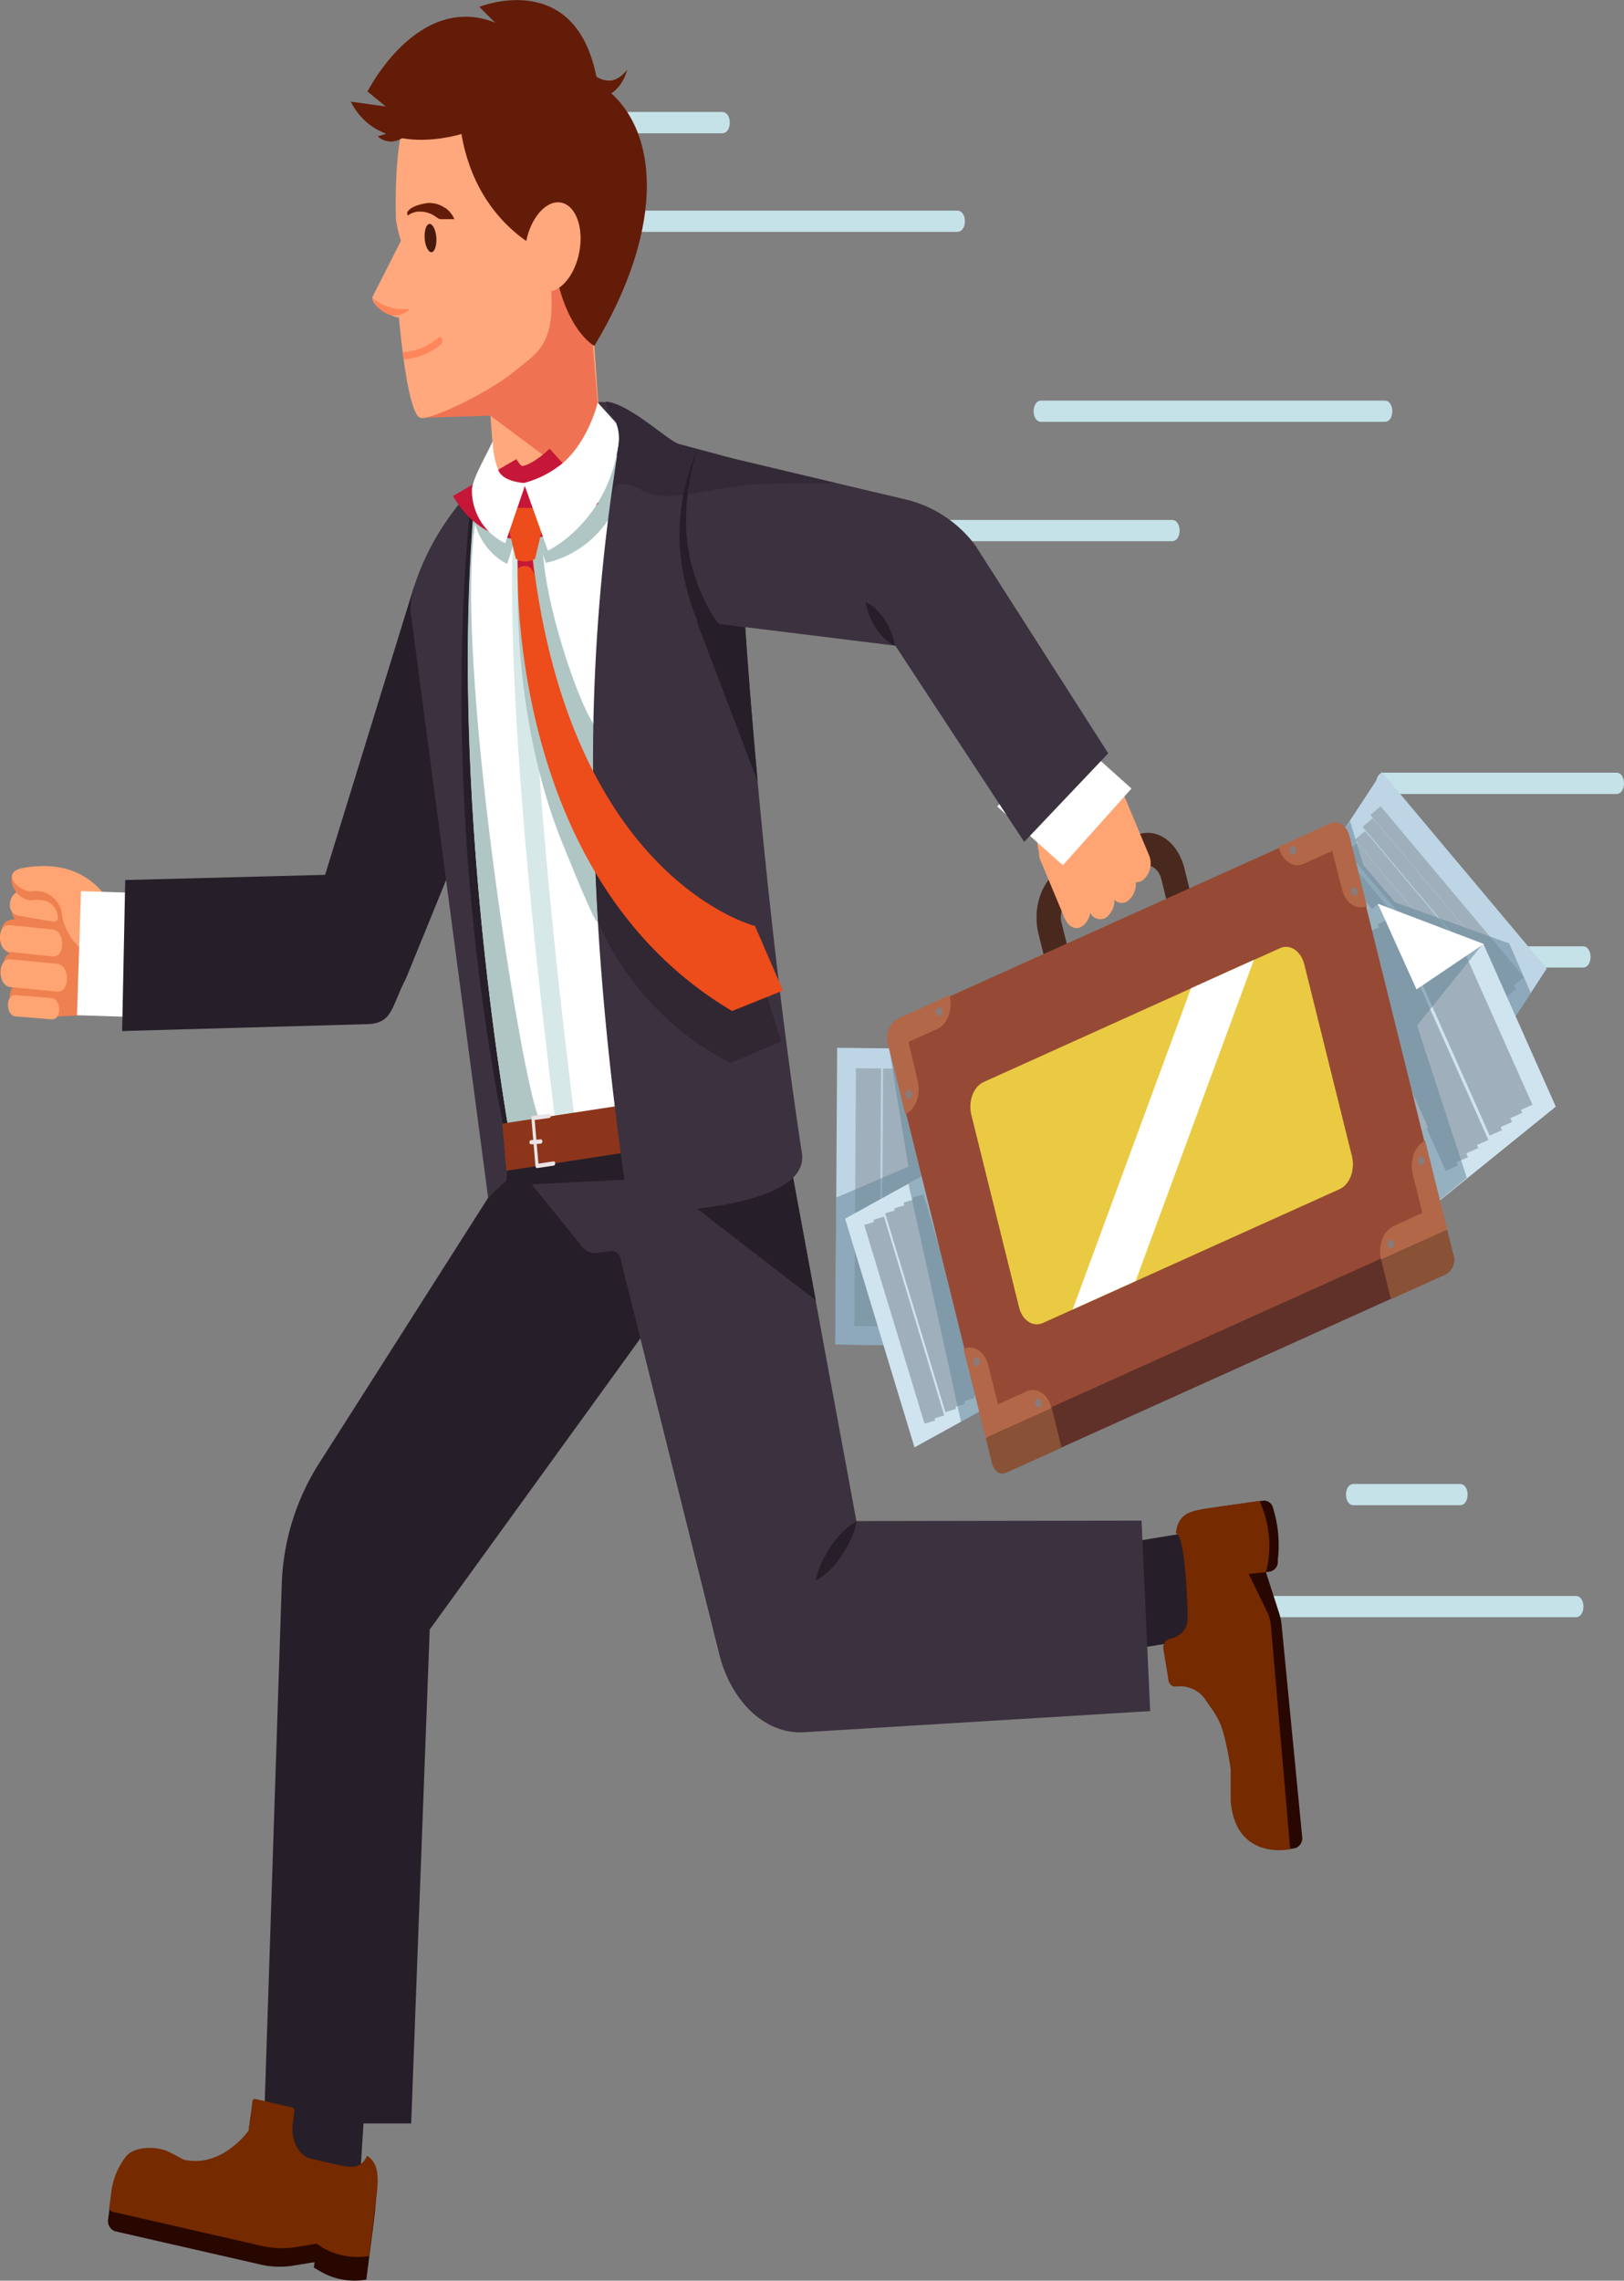 <?xml version="1.0" encoding="UTF-8"?>
<svg xmlns="http://www.w3.org/2000/svg" viewBox="0 0 216.44 303.84">
  <rect x="0" y="0" width="216.44" height="303.84" fill="#808080" stroke="none"/>
  <defs>
    <style>.a{isolation:isolate;}.b{fill:#c5e2e8;}.aj,.c,.s{fill:#261e28;}.d{fill:#280700;}.e{fill:#752a00;}.f{fill:#ef8050;}.g{fill:#ffa573;}.h,.o,.p,.w,.z{fill:none;stroke-miterlimit:10;}.h{stroke:#fff;stroke-width:11.73px;}.i{fill:#3c313f;}.j{fill:#fff;}.k{fill:#b0c6c5;}.l{fill:#ffa87d;}.m{fill:#ef7352;}.n{fill:#631c08;}.o{stroke:#d6e8e7;stroke-width:2.59px;}.p{stroke:#c61738;stroke-width:9.77px;}.q{fill:#8c351b;}.r{fill:#ed4c1b;}.s{opacity:0.5;}.t{fill:#c61738;}.u{fill:#49291e;}.v{fill:#bdd5e5;}.w,.z{stroke:#9fb0bc;}.w{stroke-width:1.79px;}.x{fill:#6c8a9e;opacity:0.58;}.aj,.x{mix-blend-mode:multiply;}.y{fill:#d0e4ef;}.z{stroke-width:1.49px;}.aa{fill:#603129;}.ab{fill:#964a35;}.ac{fill:#b26749;}.ad{fill:#895237;}.ae{fill:#eaca42;}.af{fill:#ff855a;}.ag{fill:#bf5830;}.ah{fill:#eae4e4;}.ai{fill:#491a0b;}.aj{opacity:0.35;}</style>
  </defs>
  <g class="a">
    <path class="b" d="M216.89,137.54H209.8c-1.35,0-1.35-2.83,0-2.83h7.09c1.35,0,1.35,2.83,0,2.83Z" transform="translate(-5.92 -8.64)"></path>
    <path class="b" d="M133.5,39.53H80c-1.35,0-1.35-2.83,0-2.83H133.5c1.36,0,1.36,2.83,0,2.83Z" transform="translate(-5.92 -8.64)"></path>
    <path class="b" d="M102.17,26.4H67.62c-1.35,0-1.36-2.84,0-2.84h34.55c1.35,0,1.35,2.84,0,2.84Z" transform="translate(-5.92 -8.64)"></path>
    <path class="b" d="M190.47,64.84H144.69c-1.35,0-1.35-2.83,0-2.83h45.78c1.35,0,1.35,2.83,0,2.83Z" transform="translate(-5.92 -8.64)"></path>
    <path class="b" d="M162.12,80.74H109.7c-1.35,0-1.36-2.83,0-2.83h52.42c1.35,0,1.35,2.83,0,2.83Z" transform="translate(-5.92 -8.64)"></path>
    <path class="b" d="M221.34,114.42h-31c-1.35,0-1.35-2.84,0-2.84h31c1.36,0,1.36,2.84,0,2.84Z" transform="translate(-5.92 -8.64)"></path>
    <path class="b" d="M215.94,224.09H172.15c-1.35,0-1.35-2.83,0-2.83h43.79c1.35,0,1.35,2.83,0,2.83Z" transform="translate(-5.92 -8.64)"></path>
    <path class="b" d="M200.5,209.17H186.33c-1.36,0-1.36-2.83,0-2.83H200.5c1.35,0,1.36,2.83,0,2.83Z" transform="translate(-5.92 -8.64)"></path>
    <path class="c" d="M54.65,287c.12-2-1-3.68-2.41-3.85l-5.18-.58c-1.45-.17-2.73,1.28-2.85,3.24l-.67,10.68c-.12,2,1,3.68,2.41,3.84l5.18.59c1.45.17,2.73-1.29,2.85-3.25Z" transform="translate(-5.92 -8.64)"></path>
    <path class="d" d="M26.52,297.2l3.68.84c3.57.81,8,1.7,8.56-3.11l.54-4.27L44,291.73a1.24,1.24,0,0,1,.75,1.41v.08c-.33,2.65,1,5.17,3,5.62l3.07.7c1.59.36,3,.5,3.76-1.24,1.82,1.15,1.51,3.49,1.16,6.29l-1,7.75-.42.06a9,9,0,0,1-5.69-1.15l-.88-.51.09-.73-2.81.46a11.39,11.39,0,0,1-4.39-.14l-19.42-4.44a1.46,1.46,0,0,1-.88-1.66l.26-2C20.91,299.23,24.29,296.69,26.52,297.2Z" transform="translate(-5.92 -8.64)"></path>
    <path class="c" d="M155.85,214.2c-1.45.24-2.48,2-2.3,4l.63,7c.17,1.95,1.49,3.34,2.94,3.11l7.89-1.3c1.45-.24,2.48-2,2.3-4l-.63-7c-.17-1.95-1.49-3.34-2.94-3.11Z" transform="translate(-5.92 -8.64)"></path>
    <path class="d" d="M171.69,250.34l-.75-6.18c-.43-4.85-.88-12-4.47-11.39l-3.19.52-.75-5.13a1.21,1.21,0,0,1,.79-1.37h.05c2-.32,3.4-2.75,3.16-5.42l-.38-4.17c-.2-2.15-.49-4-2-4.51.3-2.67,2.06-2.94,4.15-3.29l6-.84a1.24,1.24,0,0,1,1.29,1v0a16.63,16.63,0,0,1,.64,6.82l0,.36a1.33,1.33,0,0,1-1,1.26l-.59.1,1.77,5.48a7.41,7.41,0,0,1,.32,1.57l2.73,28.12a1.42,1.42,0,0,1-.93,1.6h-.07C175.53,255.41,172.06,254.42,171.69,250.34Z" transform="translate(-5.92 -8.64)"></path>
    <path class="e" d="M169.94,248.57l0-4.25c-1-6.44-1.73-6.82-3.21-9a4.08,4.08,0,0,0-4-2l-.12,0c-.51.08-1-.41-1-1.1l-.64-3.88a1.21,1.21,0,0,1,.8-1.37h.05a3.18,3.18,0,0,0,1.66-.86,2.74,2.74,0,0,0,.73-2c-.07-2.88-.37-10.8-1.57-11.24.3-2.67,2.06-2.94,4.15-3.28l7-1,.28.69a14.13,14.13,0,0,1,.59,8.75v.05l-2.32.24,2.65,5.45a7.37,7.37,0,0,1,.33,1.63L177.87,255S170.6,256.6,169.94,248.57Z" transform="translate(-5.92 -8.64)"></path>
    <path class="f" d="M9.56,126.93l6.44.74a1.21,1.21,0,0,1,.69.35c2.83,1.14,10.9,7.34,10.64,11.46l-1.87,2.39c-1.05,1.5-2.83,1.54-4.42,1.73a2,2,0,0,1-.9.12l-7.68.4c-1-.23-5.42-1.62-5.25-2.86a2.76,2.76,0,0,1,.37-1.07,2.52,2.52,0,0,1-1.23-2.89c.11-.91.25-1.31.81-1.6A3.3,3.3,0,0,1,6,133.09c.16-1.15.46-1.92,1.87-2a3.37,3.37,0,0,1-.48-2.21C7.61,127.48,8.56,126.82,9.56,126.93Z" transform="translate(-5.92 -8.64)"></path>
    <path class="g" d="M8.36,127.61l4.59.79a1.41,1.41,0,0,1,1.12,1.51c0,.74-.52,1.61-1.12,1.51l-4.59-.79a1.4,1.4,0,0,1-1.12-1.51c0-.74.52-1.61,1.12-1.51Z" transform="translate(-5.92 -8.64)"></path>
    <path class="g" d="M7.19,131.89l5.75.58c1.69.17,1.71,3.76,0,3.58l-5.75-.58c-1.69-.18-1.71-3.76,0-3.58Z" transform="translate(-5.92 -8.64)"></path>
    <path class="g" d="M7.31,136.44l6.23.6c1.75.17,1.76,3.87,0,3.7l-6.23-.6c-1.75-.16-1.77-3.87,0-3.7Z" transform="translate(-5.92 -8.64)"></path>
    <path class="g" d="M8,141.21l4.79.4c1.34.11,1.35,2.95,0,2.83L8,144.05c-1.35-.11-1.36-3,0-2.84Z" transform="translate(-5.92 -8.64)"></path>
    <path class="f" d="M20.51,138.47l1-7.07S18.88,122.47,9,124.28c-3.14.57-.91,4.54,1.26,4.28,2.64-.32,3.26,1.28,3.37,2.24a9.26,9.26,0,0,0,1.17,3.76A22.22,22.22,0,0,0,20.51,138.47Z" transform="translate(-5.92 -8.64)"></path>
    <path class="g" d="M20.38,137.3l1-6.68S18.88,122.47,9,124.28c-3.14.57-.55,3.19,1.12,3.1a3.58,3.58,0,0,1,4,2.64,7.42,7.42,0,0,0,1.17,3.36A9.76,9.76,0,0,0,20.38,137.3Z" transform="translate(-5.92 -8.64)"></path>
    <line class="h" x1="16.66" y1="118.91" x2="16.12" y2="135.44"></line>
    <path class="c" d="M101.19,173.24l-38,52.49-2.47,65.8-19.61,0,2.35-71.47a32,32,0,0,1,4.69-16l30.41-47.76Z" transform="translate(-5.92 -8.64)"></path>
    <path class="i" d="M73.19,162l10.28,12.68a2.16,2.16,0,0,0,2,.88l1.86-.27a1.27,1.27,0,0,1,1.3,1.12l13.25,53c1.74,6.29,6.3,10.35,11.28,10l46.05-2.81-1.15-25.38-38,.06L109,151.53Z" transform="translate(-5.92 -8.64)"></path>
    <path class="c" d="M61.07,86.86,49.25,125.19l-26.64.69L22.2,146l32.63-.92c3.46-.08,3.22-2.3,5.21-6.12l12.67-31.05L66,84.8Z" transform="translate(-5.92 -8.64)"></path>
    <path class="i" d="M60.65,90.23,71,168.37S72.13,166,82.37,160a45.26,45.26,0,0,0,7.33-5.37,52.29,52.29,0,0,0,4.87-5l-3-82.1s-1.41-6.17-6.49-5.24c-2.5.46-4.67.9-6.55,1.45-5.34,1.56-5.11,6.6-8.61,9.69-.17.15-1.2.34-1.28.6a34.33,34.33,0,0,0-7.57,12.87A10.27,10.27,0,0,0,60.65,90.23Z" transform="translate(-5.92 -8.64)"></path>
    <path class="c" d="M73.68,161.83,82.37,160,90,158.38c-.11-1.27-.22-2.52-.32-3.75C83,76.21,88.73,71,88.73,71L78.54,63.7C73.2,65.26,70.7,68.31,68.8,74,63.9,120.53,73.68,161.83,73.68,161.83Z" transform="translate(-5.92 -8.64)"></path>
    <path class="j" d="M74.18,161.83l3.19-.65,13.74-2.8c-7.24-82-1.29-87.4-1.29-87.4L76,73l-6.2-.11h-.36C65.17,113.7,74.18,161.83,74.18,161.83Z" transform="translate(-5.92 -8.64)"></path>
    <path class="k" d="M85.68,105.89c-2.27-1.86-7.88-18.57-7.39-25.6S75.05,78.7,75,79.09s1,5.71,1,6.11.49,9.42.69,10.87,6.3,19,6.3,19l3.55,3.45.59-7.82Z" transform="translate(-5.92 -8.64)"></path>
    <path class="k" d="M74.18,161.83l3.19-.65.43-3.49c-2.21-4-11.37-60.89-8.56-79.19a40.65,40.65,0,0,0,.51-5.63h-.36C65.17,113.7,74.18,161.83,74.18,161.83Z" transform="translate(-5.92 -8.64)"></path>
    <polygon class="c" points="108.73 173.24 83.23 153.56 103.12 142.88 108.73 173.24"></polygon>
    <polygon class="c" points="67.46 157.94 90.81 156.79 90.22 148.93 67.6 155.82 67.46 157.94"></polygon>
    <polygon class="l" points="65.96 63.27 70.03 64.88 80.19 60.37 78.52 36.02 64.08 38.39 65.96 63.27"></polygon>
    <polygon class="m" points="80.75 66.87 77.18 24.05 56.09 55.66 65.36 55.38 80.75 66.87"></polygon>
    <path class="l" d="M55.55,48.22c-.08,1.49,3.24,2.88,3.54,2.69,0,0,.17,2.07.49,4.59,0,.32.08.64.13,1,.5,3.61,1.28,7.67,2.3,7.82,1.46.22,8.88-3.29,12.38-6.14s5.88-3.65,4.77-13.5L77.47,29.54c-.94-8.38-2-15.67-8.23-14.4l-.25,0c-7.46,1.52-10.67,7.62-10.3,22.71a16,16,0,0,0,.67,2.86Z" transform="translate(-5.92 -8.64)"></path>
    <path class="n" d="M79.6,42.67s-10-3.35-12.18-16.18c0,0-10.82,3.48-14.75-4.31l4.66.65-2.43-2s6.66-13.26,17-9.18l-2.1-2.09S83,4.17,85.55,19.67C94,25,94.78,38.73,85.13,54.72,85.13,54.72,80.91,52.59,79.6,42.67Z" transform="translate(-5.92 -8.64)"></path>
    <path class="k" d="M89.66,69.55c-1,12.5-11,14.07-11,14.07L75.18,73.14l11-4.15Z" transform="translate(-5.92 -8.64)"></path>
    <path class="k" d="M68.77,73.7l3.1-1.79,4.81,1.79L73.53,83.76S68.22,81.63,68.77,73.7Z" transform="translate(-5.92 -8.64)"></path>
    <path class="o" d="M76.27,73.05s-3.82,15.29,5.17,86.57" transform="translate(-5.92 -8.64)"></path>
    <path class="p" d="M82.43,72.06c-.92.82-7.71,7.44-11.91.2" transform="translate(-5.92 -8.64)"></path>
    <polygon class="q" points="67.48 155.97 89.86 152.55 89.33 146.27 66.95 149.69 67.48 155.97"></polygon>
    <path class="r" d="M73.47,78l1.19,5.06a2.26,2.26,0,0,0,2.58,0L78.43,78c.4-.69,0-1.69-.61-1.69H74.08C73.43,76.31,73.07,77.31,73.47,78Z" transform="translate(-5.92 -8.64)"></path>
    <path class="j" d="M78.94,82s9-4.18,9.64-16.42l-3-3.31s-1.18,5-4.58,8a13.6,13.6,0,0,1-5.27,2.72Z" transform="translate(-5.92 -8.64)"></path>
    <path class="j" d="M76,73l-2.74,8a7.75,7.75,0,0,1-4.44-7.25c.23-1.63,1.77-4.17,2.78-6.35a10.72,10.72,0,0,0,.79,4C73.13,72.93,76,73,76,73Z" transform="translate(-5.92 -8.64)"></path>
    <path class="i" d="M85,114.84c.06,5.11.24,10.64.6,16.59.68,11.38,2,24.29,4.19,38.8,0,0,24.26.07,23-8-2.52-16.48-4.51-34.44-5.9-49.5-.72-7.86-1.28-14.92-1.66-20.58-.66-10-.77-15.61-.25-13.31l-.46-3.12-.89-6-1.13-.3-6.1-1.64c-1.43-.39-6.65-5.44-9.75-5.64l.39,1.39s1.78,1.33,1.29,4.71c-.24,1.62-.56,3.69-.92,6.24A259.09,259.09,0,0,0,85,114.84Z" transform="translate(-5.92 -8.64)"></path>
    <path class="c" d="M98.76,91.39l8.14,21.38c-.72-7.86-1.28-14.92-1.66-20.58Z" transform="translate(-5.92 -8.64)"></path>
    <path class="k" d="M80.76,120.68c5,12.39,4.74,10.7,4.72,10.56l.09.19c-.36-6-.54-11.48-.6-16.59-.71-1.42-1.39-2.92-2-4.52a92.81,92.81,0,0,1-6-25l-2,0S74,103.77,80.76,120.68Z" transform="translate(-5.92 -8.64)"></path>
    <path class="s" d="M85,114.84c.06,5.11.24,10.64.6,16.59a38.46,38.46,0,0,0,17.65,18.83l6.8-2.87-3.68-11.63S93.9,132.65,85,114.84Z" transform="translate(-5.92 -8.64)"></path>
    <path class="r" d="M106.54,132S82,125.91,76.92,83h-2s-2,42.27,28.57,60.33l6.78-2.72Z" transform="translate(-5.92 -8.64)"></path>
    <path class="t" d="M74.9,83.34v-.08a2.84,2.84,0,0,0,2,0h0l.09.73v0c0,.32.08.63.13.94,0,.07,0,.14,0,.21S76.8,84,76,84.07a1.17,1.17,0,0,0-1.07.34Z" transform="translate(-5.92 -8.64)"></path>
    <path class="u" d="M152.53,144.27l9.69-4.37c2.69-1.21,4.14-5.14,3.24-8.77l-1.69-6.81c-.9-3.62-3.82-5.58-6.5-4.37l-9.69,4.37c-2.69,1.21-4.15,5.14-3.25,8.76l1.7,6.82C146.93,143.52,149.84,145.48,152.53,144.27Zm5.77-20.15c1-.45,2,.27,2.38,1.59l1.69,6.82a2.8,2.8,0,0,1-1.18,3.2l-9.69,4.37c-1,.45-2.05-.27-2.38-1.59l-1.69-6.82a2.82,2.82,0,0,1,1.18-3.21Z" transform="translate(-5.92 -8.64)"></path>
    <polygon class="v" points="111.32 179.12 134.94 179.4 150.82 179.57 151.07 140.04 123.03 139.72 118.87 139.67 111.57 139.59 111.45 159.55 111.32 179.12"></polygon>
    <line class="w" x1="114.97" y1="142.32" x2="114.76" y2="176.67"></line>
    <line class="w" x1="116.54" y1="142.33" x2="116.32" y2="176.68"></line>
    <line class="w" x1="118.59" y1="142.36" x2="118.37" y2="176.71"></line>
    <line class="w" x1="120.15" y1="142.37" x2="119.94" y2="176.73"></line>
    <line class="w" x1="121.79" y1="142.3" x2="121.58" y2="176.65"></line>
    <line class="w" x1="123.36" y1="142.31" x2="123.14" y2="176.67"></line>
    <line class="w" x1="125.37" y1="149.29" x2="125.24" y2="169.83"></line>
    <polygon class="x" points="111.32 179.12 134.94 179.4 136.47 169.98 134.89 164.79 123.03 139.72 121.79 137.11 118.87 139.67 118.55 139.95 121.06 155.42 111.45 159.55 111.32 179.12"></polygon>
    <line class="w" x1="126.93" y1="149.31" x2="126.8" y2="169.85"></line>
    <line class="w" x1="128.57" y1="149.23" x2="128.44" y2="169.77"></line>
    <line class="w" x1="130.14" y1="149.25" x2="130.01" y2="169.79"></line>
    <line class="w" x1="147.31" y1="169.94" x2="147.44" y2="149.4"></line>
    <line class="w" x1="145.74" y1="169.92" x2="145.87" y2="149.38"></line>
    <line class="w" x1="140.49" y1="169.96" x2="140.62" y2="149.42"></line>
    <line class="w" x1="138.92" y1="169.94" x2="139.05" y2="149.4"></line>
    <line class="w" x1="136.92" y1="162.96" x2="136.96" y2="156.23"></line>
    <line class="w" x1="135.35" y1="162.95" x2="135.39" y2="156.21"></line>
    <line class="w" x1="133.71" y1="163.02" x2="133.75" y2="156.29"></line>
    <line class="w" x1="132.14" y1="163.01" x2="132.18" y2="156.27"></line>
    <polygon class="y" points="112.63 162.35 121.88 192.82 128.02 189.44 134.97 185.6 152.32 176.04 143.08 145.57 128.42 153.65 121.07 157.7 112.63 162.35"></polygon>
    <line class="z" x1="115.89" y1="162.97" x2="123.93" y2="189.45"></line>
    <line class="z" x1="117.1" y1="162.3" x2="125.13" y2="188.78"></line>
    <line class="z" x1="118.68" y1="161.43" x2="126.71" y2="187.91"></line>
    <line class="z" x1="119.89" y1="160.77" x2="127.92" y2="187.24"></line>
    <line class="z" x1="121.13" y1="160" x2="129.16" y2="186.47"></line>
    <line class="z" x1="122.34" y1="159.33" x2="130.37" y2="185.81"></line>
    <line class="z" x1="125.54" y1="163.82" x2="130.35" y2="179.65"></line>
    <path class="x" d="M127,166.34l7,31.74,7-3.84L138.64,173s-1.48-7.57-1.92-8c-.22-.2-1.31-1.48-2.39-2.77Z" transform="translate(-5.92 -8.64)"></path>
    <line class="z" x1="126.75" y1="163.15" x2="131.55" y2="178.99"></line>
    <line class="z" x1="127.99" y1="162.38" x2="132.79" y2="178.22"></line>
    <line class="z" x1="129.2" y1="161.72" x2="134" y2="177.55"></line>
    <line class="z" x1="147.32" y1="170.17" x2="142.52" y2="154.33"></line>
    <line class="z" x1="146.12" y1="170.83" x2="141.31" y2="155"></line>
    <line class="z" x1="142.09" y1="173.14" x2="137.28" y2="157.31"></line>
    <line class="z" x1="140.88" y1="173.8" x2="136.08" y2="157.97"></line>
    <line class="z" x1="137.68" y1="169.31" x2="136.1" y2="164.13"></line>
    <line class="z" x1="135.23" y1="170.75" x2="133.65" y2="165.56"></line>
    <line class="z" x1="134.02" y1="171.42" x2="132.45" y2="166.23"></line>
    <polygon class="v" points="158 142.74 167.81 154.41 179.98 168.92 204.02 132.28 206.14 129.03 184.16 102.85 158 142.74"></polygon>
    <line class="w" x1="202.41" y1="130.74" x2="183.32" y2="107.99"></line>
    <line class="w" x1="201.38" y1="132.32" x2="182.28" y2="109.57"></line>
    <line class="w" x1="200.34" y1="134.04" x2="181.25" y2="111.29"></line>
    <line class="w" x1="199.31" y1="135.62" x2="180.21" y2="112.87"></line>
    <line class="w" x1="197.87" y1="137.6" x2="178.77" y2="114.84"></line>
    <polygon class="x" points="162.37 142.21 167.81 154.41 179.98 168.92 204.02 132.28 201.14 125.69 185.93 120.2 181.69 115.23 179.92 109.39 175.79 115.69 162.37 142.21"></polygon>
    <line class="w" x1="196.83" y1="139.18" x2="177.73" y2="116.43"></line>
    <line class="w" x1="195.8" y1="140.9" x2="176.7" y2="118.14"></line>
    <line class="w" x1="194.76" y1="142.48" x2="175.66" y2="119.73"></line>
    <line class="w" x1="164.92" y1="146.5" x2="176.34" y2="160.1"></line>
    <line class="w" x1="165.95" y1="144.78" x2="177.37" y2="158.38"></line>
    <line class="w" x1="166.99" y1="143.19" x2="178.41" y2="156.8"></line>
    <line class="w" x1="189.84" y1="139.3" x2="178.42" y2="125.69"></line>
    <line class="w" x1="188.8" y1="140.88" x2="177.38" y2="127.28"></line>
    <line class="w" x1="185.38" y1="146.25" x2="173.96" y2="132.65"></line>
    <line class="w" x1="184.34" y1="147.83" x2="172.92" y2="134.23"></line>
    <line class="w" x1="179.12" y1="145.3" x2="175.37" y2="140.84"></line>
    <line class="w" x1="178.08" y1="146.88" x2="174.34" y2="142.42"></line>
    <line class="w" x1="177.05" y1="148.6" x2="173.3" y2="144.14"></line>
    <line class="w" x1="176.01" y1="150.18" x2="172.27" y2="145.72"></line>
    <polygon class="y" points="158.39 140.92 173.48 174.82 190.1 161.38 195.61 156.93 207.35 147.43 197.72 125.79 183.69 120.53 183.63 120.51 180.83 122.78 158.39 140.92"></polygon>
    <line class="w" x1="203.42" y1="147.54" x2="193.46" y2="125.19"></line>
    <line class="w" x1="202.07" y1="148.62" x2="192.12" y2="126.27"></line>
    <line class="w" x1="200.7" y1="149.84" x2="190.75" y2="127.49"></line>
    <line class="w" x1="199.36" y1="150.93" x2="189.41" y2="128.58"></line>
    <line class="w" x1="197.55" y1="152.23" x2="184.43" y2="122.77"></line>
    <line class="w" x1="196.2" y1="153.31" x2="183.09" y2="123.86"></line>
    <line class="w" x1="194.83" y1="154.53" x2="181.72" y2="125.07"></line>
    <line class="w" x1="193.49" y1="155.62" x2="180.38" y2="126.16"></line>
    <line class="w" x1="164.14" y1="147.31" x2="171.98" y2="164.93"></line>
    <path class="x" d="M189.55,129.15l0,0,0,.11,14,5.12-8.77,10.89c2.84,8.7,5.9,18.07,6.63,20.28L196,170c-2.09-6-8.91-25.83-9-26.06s-.26-9.47-.32-12.54Z" transform="translate(-5.92 -8.64)"></path>
    <line class="w" x1="165.51" y1="146.1" x2="173.35" y2="163.71"></line>
    <line class="w" x1="166.85" y1="145.01" x2="174.7" y2="162.62"></line>
    <line class="w" x1="189.51" y1="150.59" x2="181.67" y2="132.97"></line>
    <line class="w" x1="188.17" y1="151.67" x2="180.33" y2="134.06"></line>
    <line class="w" x1="183.7" y1="155.4" x2="175.86" y2="137.78"></line>
    <line class="w" x1="182.36" y1="156.49" x2="174.51" y2="138.87"></line>
    <line class="w" x1="177.94" y1="151.94" x2="175.37" y2="146.17"></line>
    <line class="w" x1="176.6" y1="153.03" x2="174.03" y2="147.26"></line>
    <line class="w" x1="175.23" y1="154.25" x2="172.66" y2="148.48"></line>
    <line class="w" x1="173.89" y1="155.34" x2="171.32" y2="149.56"></line>
    <path class="aa" d="M140,204.81l58.66-26.45a2.24,2.24,0,0,0,.95-2.56L184,128.14c-.27-1.06,1.84-5.14,1.05-4.78l-58.66,26.45c-.79.36,2.71,1.75,3,2.81l8.79,50.92C138.38,204.6,139.23,205.17,140,204.81Z" transform="translate(-5.92 -8.64)"></path>
    <path class="ab" d="M138.56,199.35a1.46,1.46,0,0,0,.6-.14l57.7-26a2.83,2.83,0,0,0,1.2-3.23l-12.38-49.87a2,2,0,0,0-1.8-1.75,1.42,1.42,0,0,0-.6.14l-57.71,26a2.17,2.17,0,0,0-1.09,1.28,3.32,3.32,0,0,0-.1,1.95l12.38,49.87A2,2,0,0,0,138.56,199.35Z" transform="translate(-5.92 -8.64)"></path>
    <path class="ac" d="M176.34,121.45l6.3-2.85.6-.27c1-.47,2.19.29,2.54,1.71l.2.81,2.11,8.49h0c-1.37.62-2.85-.37-3.31-2.22L183.48,122l-3.82,1.72c-1.37.62-2.85-.38-3.31-2.22Z" transform="translate(-5.92 -8.64)"></path>
    <path class="ac" d="M132.44,141.24l-6.3,2.85-.6.27a3,3,0,0,0-1.27,3.42l.2.81,2.11,8.49h0c1.36-.62,2.1-2.61,1.64-4.46L127,147.46l3.83-1.73c1.37-.61,2.1-2.61,1.65-4.45Z" transform="translate(-5.92 -8.64)"></path>
    <path class="ac" d="M146.1,196.25l-6.31,2.84-2.5,1.13-.84-3.38-2.11-8.49h0c1.37-.62,2.85.38,3.31,2.22l1.28,5.16,3.82-1.73c1.37-.62,2.85.38,3.31,2.22Z" transform="translate(-5.92 -8.64)"></path>
    <path class="ac" d="M190,176.45l6.3-2.84,2.5-1.13-.83-3.37-2.11-8.5h0c-1.37.62-2.1,2.61-1.65,4.46l1.28,5.15L191.64,172c-1.37.62-2.11,2.61-1.65,4.45Z" transform="translate(-5.92 -8.64)"></path>
    <path class="ad" d="M198.8,172.48l-8.8,4,1.3,5.24,7.38-3.33a2.24,2.24,0,0,0,.95-2.56Z" transform="translate(-5.92 -8.64)"></path>
    <path class="ad" d="M146.1,196.25l-8.81,4,.83,3.32c.26,1.06,1.11,1.63,1.9,1.27l7.38-3.33Z" transform="translate(-5.92 -8.64)"></path>
    <path class="ae" d="M144.92,184.89l39.56-17.84c1.34-.61,2.07-2.57,1.62-4.38l-6.34-25.52c-.45-1.82-1.91-2.8-3.25-2.19L137,152.8c-1.35.61-2.07,2.57-1.62,4.38l6.33,25.52C142.11,184.52,143.57,185.5,144.92,184.89Z" transform="translate(-5.92 -8.64)"></path>
    <polygon class="j" points="151.35 170.67 142.96 174.45 158.73 131.66 167.12 127.87 151.35 170.67"></polygon>
    <path class="x" d="M186,127.6c.07.3.32.47.55.37a.65.65,0,0,0,.27-.75c-.07-.31-.32-.47-.55-.37A.65.65,0,0,0,186,127.6Z" transform="translate(-5.92 -8.64)"></path>
    <path class="x" d="M177.82,122.12c.07.31.32.47.55.37a.63.63,0,0,0,.27-.74c-.07-.31-.32-.48-.55-.37A.63.63,0,0,0,177.82,122.12Z" transform="translate(-5.92 -8.64)"></path>
    <path class="x" d="M131.22,144a.65.65,0,0,0,.28-.74c-.08-.31-.33-.47-.56-.37a.65.65,0,0,0-.27.74C130.74,143.9,131,144.07,131.22,144Z" transform="translate(-5.92 -8.64)"></path>
    <path class="x" d="M127.16,155a.63.63,0,0,0,.27-.74c-.07-.31-.32-.48-.55-.37a.63.63,0,0,0-.27.74C126.68,155,126.93,155.14,127.16,155Z" transform="translate(-5.92 -8.64)"></path>
    <path class="x" d="M136.49,189.89c-.07-.31-.32-.48-.55-.38a.65.65,0,0,0-.27.75c.07.31.32.47.55.37A.64.64,0,0,0,136.49,189.89Z" transform="translate(-5.92 -8.64)"></path>
    <path class="x" d="M144.71,195.36c-.07-.31-.32-.47-.55-.37a.64.64,0,0,0-.27.74c.07.31.32.48.55.37A.63.63,0,0,0,144.71,195.36Z" transform="translate(-5.92 -8.64)"></path>
    <path class="x" d="M191.16,173.83a.65.65,0,0,0-.28.74c.08.31.33.48.56.37a.65.65,0,0,0,.27-.74C191.63,173.89,191.39,173.72,191.16,173.83Z" transform="translate(-5.92 -8.64)"></path>
    <path class="x" d="M195.22,162.75a.64.64,0,0,0-.27.74c.07.31.32.48.55.37a.63.63,0,0,0,.27-.74C195.7,162.81,195.45,162.65,195.22,162.75Z" transform="translate(-5.92 -8.64)"></path>
    <path class="g" d="M147.75,130.82q-1.59-3.8-3.17-7.59a2.27,2.27,0,0,1-.18-1c-.9-3.79.27-8,2.95-10.07s6.11-1.13,8,2a3.12,3.12,0,0,1,.58.94l3.17,7.58a2.88,2.88,0,0,1-.95,3.28,1.41,1.41,0,0,1-.86.2,2.88,2.88,0,0,1-1.13,2.56,1.36,1.36,0,0,1-1.72-.22,2.86,2.86,0,0,1-1.13,2.4,1.5,1.5,0,0,1-2.09-.64,2.63,2.63,0,0,1-1.08,1.78C149.19,132.69,148.24,132,147.75,130.82Z" transform="translate(-5.92 -8.64)"></path>
    <line class="h" x1="146.43" y1="101.14" x2="137.28" y2="111.36"></line>
    <path class="i" d="M94.79,77.45A42.74,42.74,0,0,0,98,91.29l7.25.9,20,2.47,17.17,26.14,11.2-11.8L135.88,81.26a16.35,16.35,0,0,0-8.91-6L117.41,73l-14.9-3.54-5.13-1.22C95.34,70.69,94.71,74.05,94.79,77.45Z" transform="translate(-5.92 -8.64)"></path>
    <path class="af" d="M59.58,55.5c0,.32.08.64.13,1a8.42,8.42,0,0,0,5-2c.39-.36,0-1.22-.37-.86a8,8,0,0,1-4.75,1.92Z" transform="translate(-5.92 -8.64)"></path>
    <path class="c" d="M120.1,211.37a2.34,2.34,0,0,0-.36.18,6.73,6.73,0,0,0-.85.59,9.88,9.88,0,0,0-1.06,1c-.18.2-.37.41-.54.64s-.36.47-.53.71-.34.49-.49.75-.3.52-.44.77a13,13,0,0,0-.69,1.5,10.31,10.31,0,0,0-.38,1.18c-.08.3-.11.49-.11.49A3.82,3.82,0,0,0,115,219a7,7,0,0,0,.85-.6,9.74,9.74,0,0,0,1.07-1c.18-.2.36-.42.54-.65s.35-.46.52-.7.34-.5.49-.76a8.46,8.46,0,0,0,.44-.77,13.7,13.7,0,0,0,.69-1.49,9.61,9.61,0,0,0,.38-1.18A4.15,4.15,0,0,0,120.1,211.37Z" transform="translate(-5.92 -8.64)"></path>
    <path class="c" d="M125.19,94.66a2.89,2.89,0,0,0-.06-.38,8.06,8.06,0,0,0-.25-.89,9.49,9.49,0,0,0-1.12-2.26,7.37,7.37,0,0,0-1.55-1.72,3.84,3.84,0,0,0-.64-.41,2,2,0,0,0-.27-.13s0,.15.06.38a8.14,8.14,0,0,0,.25.9,9.43,9.43,0,0,0,1.12,2.25,7.6,7.6,0,0,0,1.55,1.72,4.3,4.3,0,0,0,.64.41Z" transform="translate(-5.92 -8.64)"></path>
    <path class="c" d="M102.27,92.5l0,0-.1-.12c-.1-.11-.24-.29-.42-.53a19,19,0,0,1-1.39-2.18,23.74,23.74,0,0,1-1.59-3.53c-.24-.68-.46-1.41-.66-2.16s-.36-1.54-.48-2.34c-.06-.4-.12-.8-.15-1.21s-.08-.81-.1-1.21c0-.81-.06-1.61,0-2.39s.08-1.53.16-2.23c0-.36.08-.71.14-1s.09-.66.15-1c.13-.61.23-1.18.36-1.66s.22-.92.32-1.26c.21-.69.32-1.08.32-1.08l-.4,1c-.14.32-.27.74-.44,1.21s-.31,1-.49,1.62c-.09.3-.16.62-.24.95s-.16.67-.23,1c-.15.72-.26,1.48-.36,2.29a25,25,0,0,0-.17,2.5c0,.43,0,.87,0,1.31s0,.87.06,1.31a24.61,24.61,0,0,0,.3,2.6c.14.85.32,1.68.52,2.47A27.94,27.94,0,0,0,98.74,91a22.64,22.64,0,0,0,1.37,2.7c.18.31.34.55.45.72l.14.2,0,.07Z" transform="translate(-5.92 -8.64)"></path>
    <path class="ag" d="M27.28,299.32l-1.73-.48a1,1,0,0,1-.49-1.16c.11-.52.49-.77.86-.66l1.73.48c.37.1.59.69.49,1.16a.71.71,0,0,1-.86.66Z" transform="translate(-5.92 -8.64)"></path>
    <path class="ah" d="M79.13,157.58l-2.18.3.21-.28c.18,2.12.36,4.25.55,6.37l-.21-.28,2.21-.33c.27,0,.27.53,0,.57l-2.21.33c-.13,0-.2-.15-.22-.29l-.54-6.37a.26.26,0,0,1,.21-.29l2.18-.3c.27,0,.27.53,0,.57Z" transform="translate(-5.92 -8.64)"></path>
    <path class="ah" d="M78,161l-1.31.09c-.27,0-.27-.54,0-.56l1.31-.1c.27,0,.27.55,0,.57Z" transform="translate(-5.92 -8.64)"></path>
    <ellipse class="l" cx="79.58" cy="41.54" rx="6.02" ry="3.61" transform="translate(18.08 103.4) rotate(-79.31)"></ellipse>
    <path class="ai" d="M62.52,40.47c.09,1,.5,1.83.93,1.77s.7-1,.62-2-.5-1.83-.93-1.77S62.44,39.43,62.52,40.47Z" transform="translate(-5.92 -8.64)"></path>
    <path class="n" d="M83.22,21.41l.09,0a1.49,1.49,0,0,0,.28.11,4.72,4.72,0,0,0,.9.18,4.83,4.83,0,0,0,1.25,0,4.3,4.3,0,0,0,.69-.16,4.23,4.23,0,0,0,.69-.3l.33-.2.3-.23a4.51,4.51,0,0,0,.54-.53,3.71,3.71,0,0,0,.43-.57,3.27,3.27,0,0,0,.32-.57,3.65,3.65,0,0,0,.24-.49l.14-.4c.08-.22.13-.34.13-.34l-.22.24-.25.27a2.59,2.59,0,0,1-.34.3,1.77,1.77,0,0,1-.41.29,2.56,2.56,0,0,1-.47.23,2.25,2.25,0,0,1-.51.13l-.26,0h-.25a2.75,2.75,0,0,1-.5-.09c-.17-.05-.32-.11-.47-.17a3.76,3.76,0,0,1-.77-.48,4.61,4.61,0,0,1-.48-.44.43.43,0,0,1-.09-.12l0-.05Z" transform="translate(-5.92 -8.64)"></path>
    <path class="n" d="M56.26,26.81a1.93,1.93,0,0,0,.25.2,2.9,2.9,0,0,0,.71.36,3.82,3.82,0,0,0,.51.11,2.81,2.81,0,0,0,.58,0l.31-.06.31-.08a3.38,3.38,0,0,0,.62-.33l.3-.23a3.45,3.45,0,0,0,.26-.28,3.2,3.2,0,0,0,.45-.64,4.28,4.28,0,0,0,.31-.7,3,3,0,0,0,.16-.68,4.34,4.34,0,0,0,.07-.58c0-.18,0-.33,0-.45s0-.39,0-.39a2.68,2.68,0,0,0-.18.3l-.19.34a2.82,2.82,0,0,1-.24.4,2.57,2.57,0,0,1-.29.44,4.35,4.35,0,0,1-.33.42,1.71,1.71,0,0,0-.18.2c-.06.07-.14.11-.2.18l-.2.17-.21.15a1.07,1.07,0,0,1-.22.15l-.23.14c-.16.06-.3.16-.46.21l-.24.1-.22.09-.44.15Z" transform="translate(-5.92 -8.64)"></path>
    <path class="af" d="M55.55,48.22a1.38,1.38,0,0,0,.1.3q.06.15.15.33a3.36,3.36,0,0,0,.24.38,3.81,3.81,0,0,0,.32.41,4.89,4.89,0,0,0,.41.37,2.46,2.46,0,0,0,.48.31,3.49,3.49,0,0,0,.53.22,3.23,3.23,0,0,0,.54.11,4.64,4.64,0,0,0,.53,0,3.39,3.39,0,0,0,.48-.1,2.3,2.3,0,0,0,.42-.17,2.88,2.88,0,0,0,.59-.38,2,2,0,0,0,.2-.19l-.25,0-.27,0c-.1,0-.22,0-.34,0s-.26,0-.4,0l-.42,0-.45-.09c-.15,0-.3-.06-.45-.12s-.3-.09-.45-.15l-.21-.08-.22-.1-.4-.19c-.12-.08-.25-.13-.36-.2l-.55-.35Z" transform="translate(-5.92 -8.64)"></path>
    <path class="n" d="M64.92,37.84c-.12,0-.23,0-.34,0l-.31-.13L64,37.51a4.59,4.59,0,0,0-.61-.35,3.62,3.62,0,0,0-.63-.22,3.58,3.58,0,0,0-.63-.1,5.74,5.74,0,0,0-.6,0,2.83,2.83,0,0,0-.52.13,3.48,3.48,0,0,0-.43.18l-.32.21,0,0h0s-.15-.35,0-.54.54-.79,2.54-1.12a2.35,2.35,0,0,1,.65,0,3.79,3.79,0,0,1,.66.11,4,4,0,0,1,.61.23,3.76,3.76,0,0,1,.52.31l.05,0a3.81,3.81,0,0,1,.43.37,3.74,3.74,0,0,1,.58.76,2.23,2.23,0,0,1,.17.36h-.31c-.19,0-.45,0-.75,0Z" transform="translate(-5.92 -8.64)"></path>
    <polygon class="j" points="197.75 125.76 183.64 120.4 188.79 131.81 197.75 125.76"></polygon>
    <path class="j" d="M189.56,129h0l.16-.08Z" transform="translate(-5.92 -8.64)"></path>
    <path class="aj" d="M88.34,68.28c-.24,1.62-.56,3.69-.92,6.24.52,0-.3-2.84,4.41-.4l.3.14c2.71,1.21,7.23-.21,12.4-.89,3.46-.46,7.48-.23,12.88-.37l-14.9-3.54-6.1-1.64c-1.43-.39-6.65-5.44-9.75-5.64l.39,1.39S88.83,64.9,88.34,68.28Z" transform="translate(-5.92 -8.64)"></path>
    <path class="e" d="M28.52,295.36l1.89,1c5.13,1.17,8.66-3.9,8.66-3.9l.49-3.85c0-.23.19-.38.36-.34l5,1.14a.39.39,0,0,1,.24.44l-.22,1.73c-.28,2.2.82,4.28,2.45,4.65l3.68.84c1.59.37,3,.51,3.77-1.23,1.81,1.14,1.5,3.49,1.15,6.29l-.88,7.06a9.23,9.23,0,0,1-7-1.64l-2.68.44a12.14,12.14,0,0,1-4.65-.15l-19.9-4.55a.61.61,0,0,1-.37-.69l.22-1.75a9.7,9.7,0,0,1,2.1-5.07C24.12,294.5,27,294.58,28.52,295.36Z" transform="translate(-5.92 -8.64)"></path>
  </g>
</svg>
